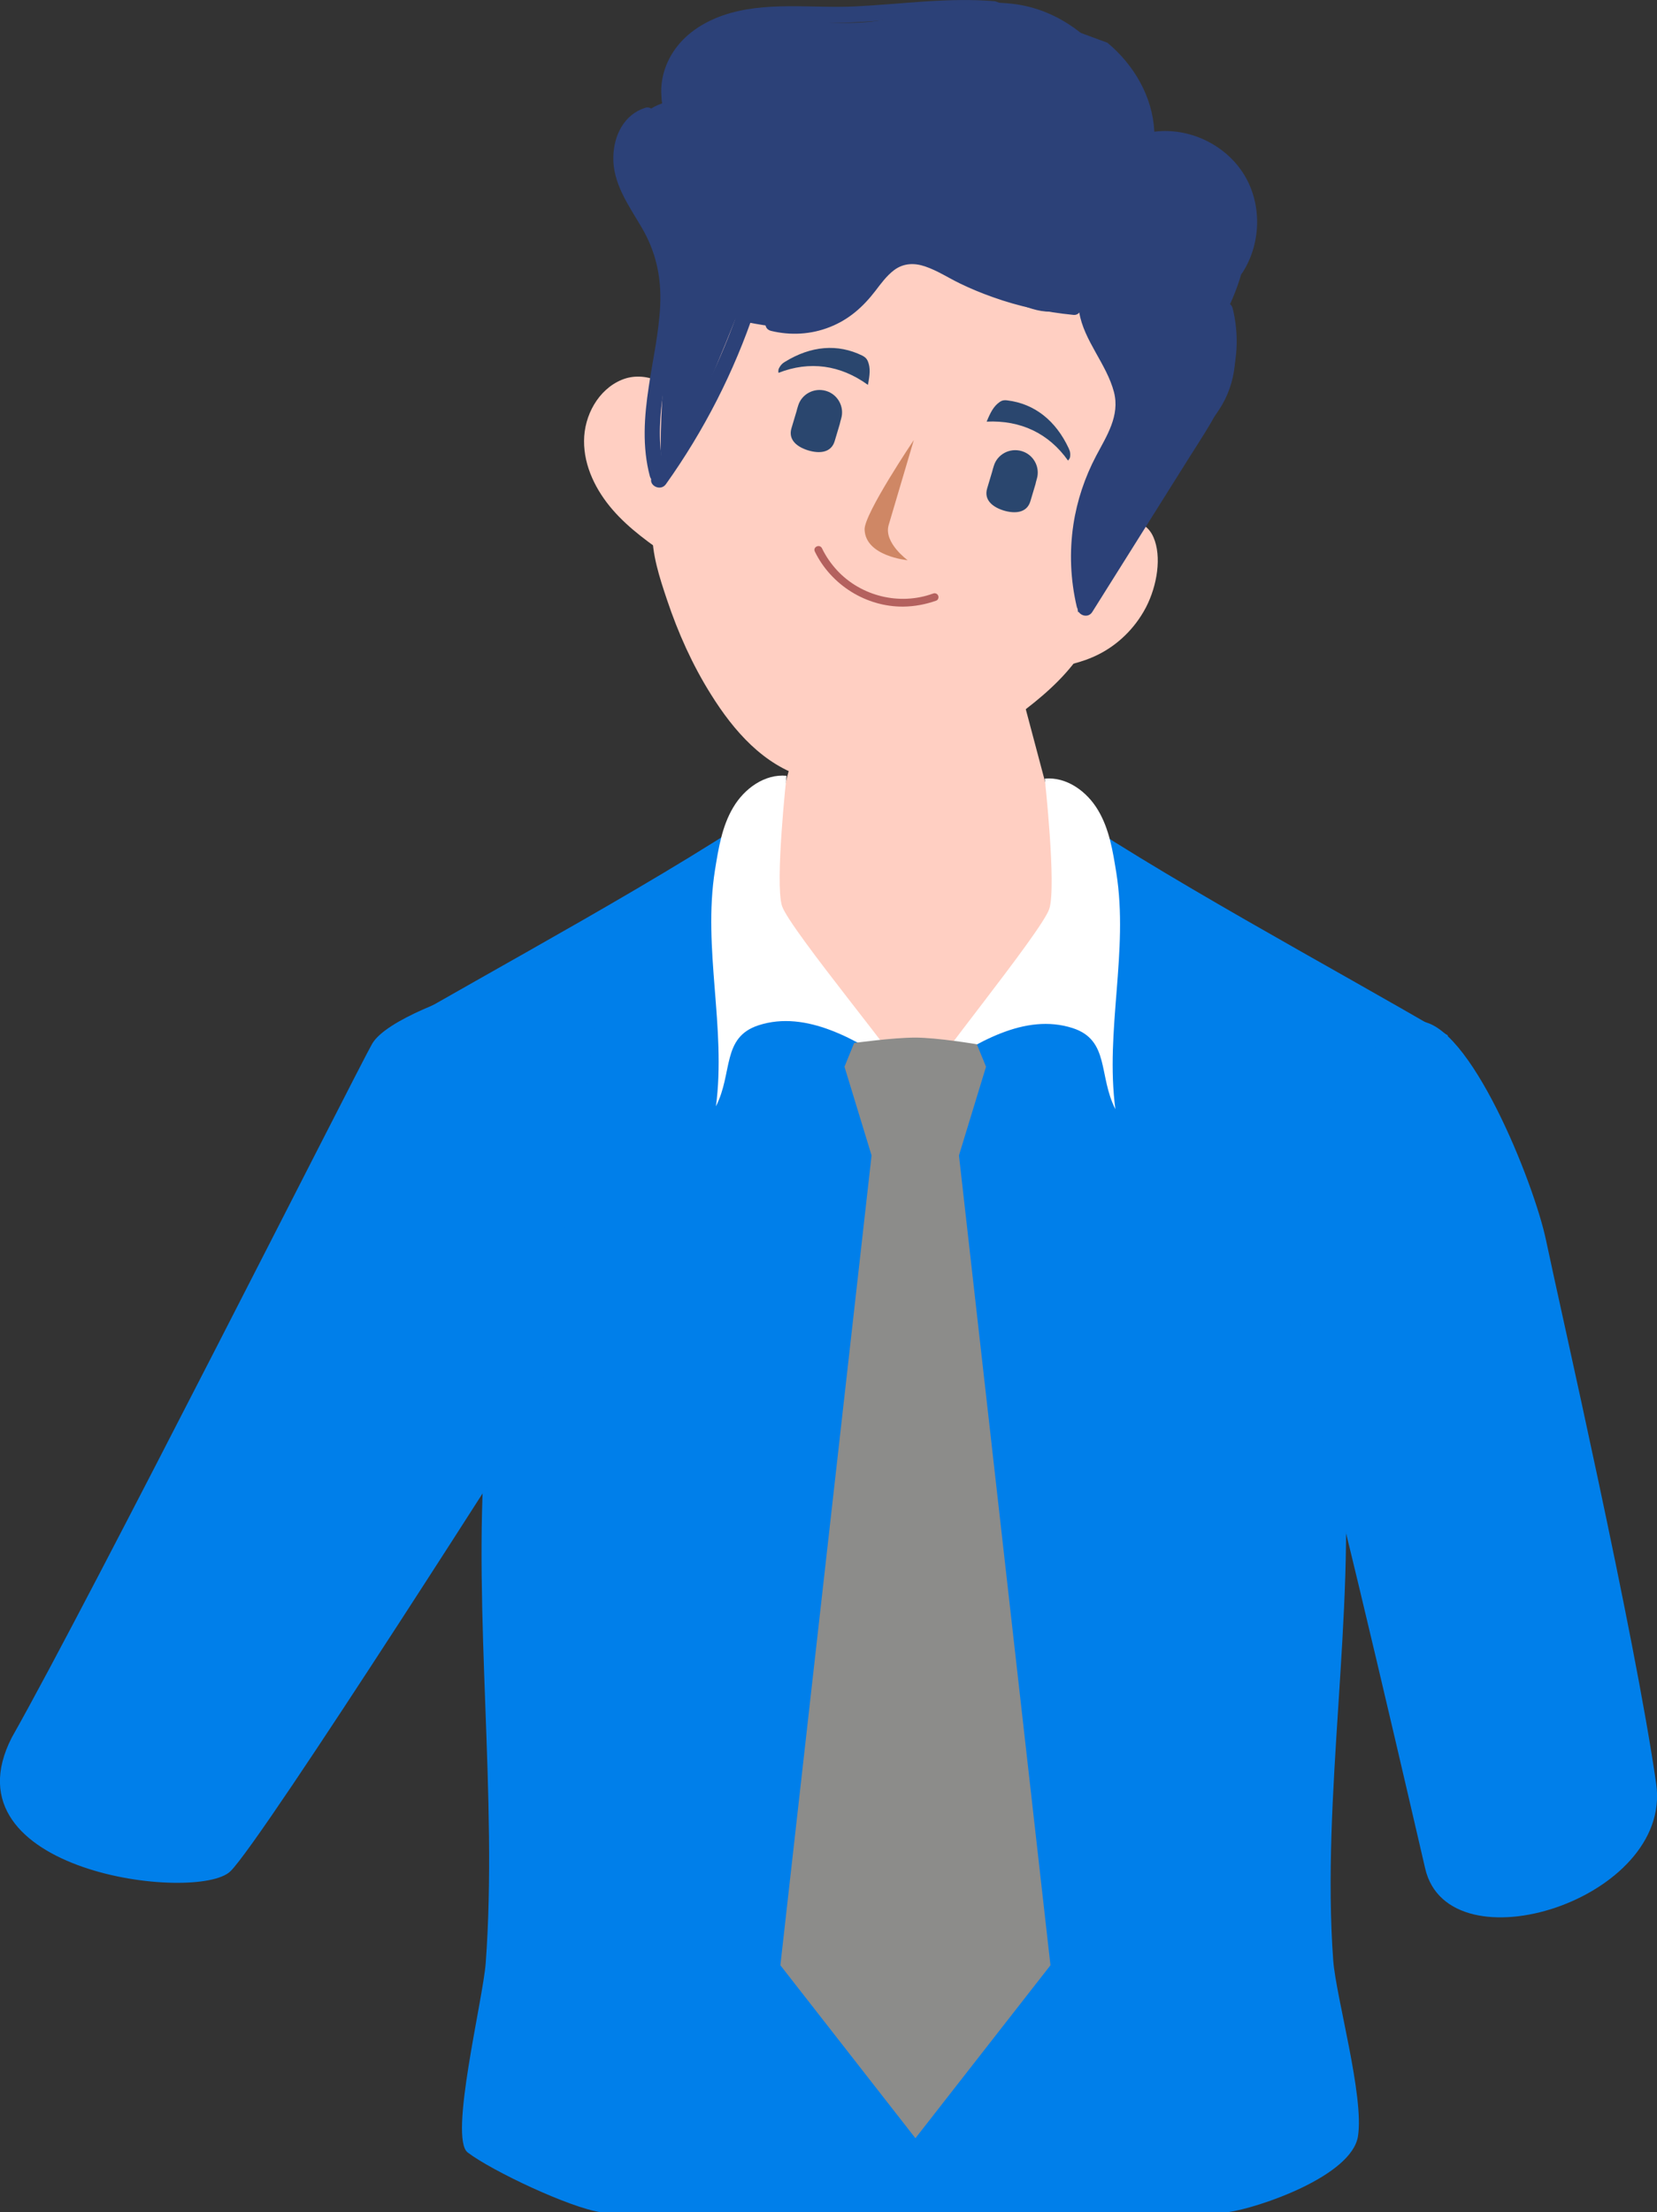 <?xml version="1.0" encoding="utf-8"?>
<!-- Generator: Adobe Illustrator 23.1.0, SVG Export Plug-In . SVG Version: 6.00 Build 0)  -->
<svg version="1.1" id="分離模式" xmlns="http://www.w3.org/2000/svg" xmlns:xlink="http://www.w3.org/1999/xlink" x="0px"
	 y="0px" viewBox="0 0 1046.6 1396.7" style="enable-background:new 0 0 1046.6 1396.7;" xml:space="preserve">
<rect x="0" y="0" width="1046.6" height="1396.7" fill="#333333" stroke="none"/>
<style type="text/css">
	.st0{fill:#FFCFC2;}
	.st1{fill:#007FEA;}
	.st2{fill:#FFFFFF;}
	.st3{fill:#CF8765;}
	.st4{fill:#2A466E;}
	.st5{fill:#B4615E;}
	.st6{fill:#2C4178;}
	.st7{fill:#8C8C8A;}
</style>
<g>
	<g>
		<g>
			<g>
				<path class="st0" d="M702.3,568.7c0,44.5-82.6,220.8-126.4,220.8c-43.9,0-122.5-176.3-122.5-220.8c0-44.5,55.7-36.6,124.5-36.6
					S702.3,524.2,702.3,568.7z"/>
			</g>
			<g>
				<g>
					<g>
						<path class="st0" d="M578.3,652.9L578.3,652.9c-46.4,0-101.8-34.8-101.8-84.4l38.9-146.7c0-49.3,125.6-49.3,125.6,0L680,568.5
							C680,618.1,624.7,652.9,578.3,652.9z"/>
					</g>
				</g>
			</g>
		</g>
	</g>
	<g>
		<g>
			<path class="st1" d="M848.6,915.3c26.2-86.1,48.2-173.4,65.9-261.6C844,612.2,729,551,662,504c0,0,21.6,73-6.4,105.7
				c-30.9,36.1-53.3,53-78.1,58.4c-24.8-5.4-47.2-22.3-78.1-58.4c-28-32.7-6.4-105.7-6.4-105.7c-67,47-182,108.3-252.6,149.7
				c17.7,88.2,39.7,175.5,65.9,261.6c-7.6,103.3,8.1,220.7,0.5,323.9c-1.7,23.4-23.4,110.6-11.4,119.8
				c15.5,11.8,64.7,34.9,83.9,37.7h396.3c19.3-2.7,78-22.7,82.1-47.8s-13.8-87.7-15.6-111.1C834.5,1134.5,856.2,1018.5,848.6,915.3z
				"/>
		</g>
	</g>
	<g>
		<path class="st2" d="M590.3,675.8c26.4-17.5,57-36.4,87.2-26.7c23.5,7.6,16.2,30.1,27,51.2c-6.6-49.7,8.5-99.5,0.6-149.2
			c-2.2-13.6-4.4-27.6-11.5-39.5c-7-11.9-19.9-21.3-33.7-20c0,0,7.4,67.6,2.9,82.1C658.3,588.1,581.1,681.9,590.3,675.8z"/>
		<path class="st2" d="M567.5,674c-26.4-17.5-58.2-36.4-88.3-26.7c-23.5,7.6-16.2,30.1-27,51.2c6.6-49.7-8.5-99.5-0.6-149.2
			c2.2-13.6,4.4-27.6,11.5-39.5c7-11.9,19.9-21.3,33.7-20c0,0-7.4,67.6-2.9,82.1C498.4,586.4,576.7,680.1,567.5,674z"/>
	</g>
	<g>
		<g>
			<g>
				<path class="st0" d="M660.8,422.5c11.2-1.9,22.5-3.9,33.6-9.6c11.1-5.7,22.1-15.5,29.4-29.4c7.2-13.9,10-32.2,4.8-44.2
					c-5.1-12-18.1-12.6-28.5-3.9C695,339.5,653.9,423.6,660.8,422.5z"/>
				<path class="st0" d="M424,352.4c-13.2-9.1-26.5-18.4-37-30.5c-10.5-12.1-18.2-27.4-18.1-43.5c0-16,9-32.5,23.8-38.6
					c14.8-6.1,32,2.2,39.7,16.3C436.1,262.9,432.2,358.1,424,352.4z"/>
			</g>
			<g>
				<path class="st0" d="M651,75c-2.5-0.9-26.5-8-29-8.6c-78.4-19.1-155.2-27.7-179.7,96.8c0,0-29,142.6-30.2,171.5
					c-0.6,14.7,4.6,30.3,9.2,44c7,20.9,16.1,41.2,27.8,59.8c14.3,22.9,33.1,44.5,59.5,52.3c24.5,7.2,44.9,5.6,67.1-2.1
					c22.1-7.7,42.7-19.6,61.6-33.1c14.4-10.3,29.2-22,40.3-36c1.3-1.7,2.6-3.4,3.7-5.2c14.7-24.9,67.9-160.4,67.9-160.4
					C796.3,136.1,727.2,101.5,651,75z"/>
			</g>
		</g>
		<g>
			<g>
				<g>
					<g>
						<path class="st3" d="M577.2,277.8c0,0-31.4,46.6-31.1,56.5c0.5,17,27.2,19.4,27.2,19.4s-15.3-11.1-12-22.2
							C564.6,320.3,577.2,277.8,577.2,277.8z"/>
					</g>
				</g>
			</g>
			<g>
				<g>
					<path class="st4" d="M494.8,229.1c0.3-0.2,0.6-0.4,0.9-0.6c16.5-10.2,33.4-11.6,48.9-4c1.3,0.7,2.7,1.5,3.6,3.7
						c1.7,4.2,1.2,8.6,0,14.8c-17.4-12.6-36.8-15.3-56.5-7.6c-0.2-2.2,0-2.3,0.9-3.9C493.3,230.4,494,229.7,494.8,229.1z"/>
				</g>
			</g>
			<g>
				<g>
					<path class="st4" d="M675.4,284c-0.1-0.3-0.3-0.7-0.4-1c-8.2-17.5-21.6-28.1-38.7-30.2c-1.5-0.2-3.1-0.3-5,1.1
						c-3.7,2.6-5.7,6.5-8.1,12.3c21.5-1,39.2,7.4,51.4,24.6c1.4-1.7,1.3-1.9,1.4-3.7C676,285.8,675.8,284.8,675.4,284z"/>
				</g>
			</g>
			<g>
				<g>
					<path class="st4" d="M531.3,264.3c2.2-7.4-2.1-15.3-9.6-17.5c-7.5-2.2-15.4,2-17.6,9.4c-0.2,0.6-0.9,2.9-1,3.5l-3.2,10.7
						c-2.2,7.4,3.7,11.9,10.7,14s14.4,1.5,16.6-5.9l3.2-10.7C530.5,267.2,531.1,264.9,531.3,264.3z"/>
				</g>
			</g>
			<g>
				<path class="st4" d="M654.9,302.3c2.2-7.4-2.1-15.3-9.6-17.5c-7.5-2.2-15.4,2-17.6,9.4c-0.2,0.6-0.9,2.9-1,3.5l-3.2,10.7
					c-2.2,7.4,3.7,11.9,10.7,14c6.9,2,14.4,1.5,16.6-5.9l3.2-10.7C654.1,305.2,654.7,302.9,654.9,302.3z"/>
			</g>
			<path class="st5" d="M514.7,348.3c10.3,21.1,32.4,34.9,55.9,34.7c7.1-0.1,14.1-1.4,20.8-3.8c1.3-0.5,1.7-2.2,1.1-3.3
				c-0.7-1.3-2.1-1.6-3.3-1.1c-21,7.6-45.1,1.7-60.3-14.5c-3.9-4.2-7.2-8.9-9.7-14.1C517.7,343.2,513.2,345.4,514.7,348.3
				L514.7,348.3z"/>
		</g>
		<g>
			<path class="st6" d="M493.1,206.6c20.3,0.9,34.3-0.1,47.5-11.3c17.7-15.1,15-37.5,32.6-37c27.8,0.7,68.1,43.9,95.2,37.9
				c5.7-1.3,11.1-3.9,15.7-7.5c2.3,10.1,7.5,20.2,12.7,29.4c9.4,16.5,19.6,35.3,14.1,53.4c-3.3,11.1-12.1,19.6-18.6,29.1
				c-12.4,18.2-11.4,85.9-11.4,85.9c14.2-2.8,26.6-33.6,35.2-45.1c9.9-13.3,13.5-30.3,22.3-44.3c9.5-15.1,24.6-26.1,33.5-41.5
				c10.2-17.5,11-40,2.7-58.6c4.3-8.8,7.9-17.8,10.3-27.3c5-20.2,3.7-42.8-7.7-60.5c-10.1-15.7-29.3-26.3-47.6-24.6
				c-18.2-36-42.1-71.3-80.5-80.5c-34.6-8.3-69.8,7.8-105.2,10.1c-20.7,1.3-41.6-2.2-62.4-1.3c-20.8,0.8-42.8,6.9-55.5,23
				c-6.4,8.1-9.1,19.2-7.8,29.4c-6.7,2.2-12.9,6.7-16.6,12.6c-8.2,13-7.6,29.6-5.2,44.9c2.4,15.3,31.2,40.9,28.5,56
				c-3.1,17.1-11.5,116.9-5.4,118.7s45-96,45-96C467.2,202.9,486.6,206.3,493.1,206.6z"/>
			<path class="st6" d="M778.6,194.7c-1.5-6.2-11-3.5-9.5,2.6c4.2,17.1,2.3,34.5-5,50.4c-6.8,14.9-16.4,28.5-25.1,42.3l-51,81.2
				c-4.2-27.3,0.6-55.4,13.7-79.8c6.5-12.1,14.2-24.7,12.8-39c-1.1-11.6-6.8-21.9-12.4-31.8c-6-10.6-13.3-22.5-10.4-35.2
				c1.4-6.2-8.1-8.8-9.5-2.6c-0.6,2.7-0.9,5.3-1,7.8c-0.8-0.9-1.9-1.5-3.3-1.6c-15.3-1.5-30.3-4.8-44.8-9.7
				c-7.5-2.5-14.8-5.5-21.9-8.9c-6.9-3.3-13.4-7.3-20.4-10.2c-12.5-5.2-24.9-4.2-35.1,5.1c-8.9,8.2-14.3,19.5-24.5,26.4
				c-12.2,8.3-27.3,11.2-41.6,7.7c-6.2-1.5-8.8,8-2.6,9.5c12.3,3,25.3,2.3,37.1-2.4c12-4.7,20.9-12.6,28.7-22.7
				c3.6-4.7,7.2-9.7,12-13.3c5.9-4.4,12.7-4.6,19.5-2.3c7.7,2.6,14.7,7.2,21.9,10.7c6.8,3.3,13.8,6.2,20.9,8.7
				c16.4,5.9,33.5,9.5,50.8,11.2c1.8,0.2,3-0.5,3.8-1.5c2.9,17.7,17.3,32.6,21.9,50.2c3.9,15-4.6,27.7-11.3,40.4
				c-7.1,13.5-12,28.1-14.3,43.2c-2.6,17.3-1.9,34.8,2.1,51.9c0.1,0.5,0.3,0.9,0.5,1.3c0.3,4,6.5,6.5,9.3,2.1
				c20.2-32.2,40.4-64.3,60.6-96.5c9.1-14.5,19-28.8,25.1-44.9C781.9,229.1,782.7,211.5,778.6,194.7z"/>
			<path class="st6" d="M628.6,0.8c-29.2-2.5-58.4,1.7-87.5,3.2c-27.9,1.5-57.8-3.6-84.7,5.8c-12.5,4.4-23.9,11.8-31.2,23
				c-7.2,11-9.8,25-5.4,37.6c2.1,5.9,11.6,3.4,9.5-2.6c-8.1-22.7,11-42.3,31.2-48.9c24.6-8.1,51.4-3.6,76.8-4.7
				c48.5-2.1,104.4-14.2,148,14.3c19.4,12.7,34.1,33.8,34.1,57.5c0,3.6,3.1,5.1,5.9,4.7c0.7,1.5,2.1,2.5,4.3,2.2
				c17.9-2.1,36.6,5.5,46.7,20.7c10.7,16,10.3,37.4,0,53.5c-3.4,5.3,5.1,10.3,8.5,5c12.1-18.8,12.5-44.6,0-63.4
				c-11.9-17.9-33.9-28.1-55.3-25.6c-0.1,0-0.2,0-0.4,0.1c-1-22-12.8-42.2-29.6-56.2"/>
			<path class="st6" d="M467.4,192.8c-11.8,35-28.3,68.2-49,98.8c-5.4-29.2,4.3-59.1,7.5-88c1.7-15.4,1.6-31.3-3.3-46.1
				c-5.2-15.7-16.5-28.2-22.6-43.5c-4.6-11.7-4.6-31.7,10-36.4c6-1.9,3.4-11.5-2.6-9.5c-13.3,4.3-19.7,17.5-20,30.8
				c-0.5,16.7,9.6,30.6,17.7,44.4c9.2,15.5,12.7,31.6,11.9,49.5c-0.8,17.3-4.7,34.2-7.2,51.2c-2.9,18.9-4.3,38.1,0.7,56.8
				c0.2,0.7,0.5,1.2,0.8,1.7c-0.9,4.4,6.1,7.7,9.3,3.2c24.1-33.8,43.1-71,56.3-110.4C478.9,189.4,469.4,186.9,467.4,192.8z"/>
		</g>
	</g>
	<path class="st7" d="M492.9,1240.8l85.3,109.2l85.3-109.2l-57.8-511.3l17.1-56l-5.8-14.2c0,0-25-4.2-38.9-4.2
		c-14,0-38.6,3.4-38.6,3.4l-6.1,15l17.1,56L492.9,1240.8z"/>
	<g>
		<path class="st1" d="M900.2,1179.8c-4.8-20.5-54.1-234.7-68.3-282.9c-14.2-48.2-10.6-88.6-13-117.3c-3.7-46.2,45-134.8,77.1-134.8
			s72.9,102,80.5,138.2c9.3,44.5,55.8,247,69.6,343.3C1056.5,1199.3,915.1,1243.7,900.2,1179.8z"/>
	</g>
	<path class="st1" d="M312,621.6c-24.4,6.5-68.4,22.5-77,37.5c-8.6,15-178.2,350.8-227.5,437.8c-43.9,85.4,117.4,104.6,138,84.6
		c20.6-20,195.3-294.9,195.3-294.9l37.5-256.2C378.4,630.4,337.7,614.7,312,621.6z"/>
</g>
</svg>
